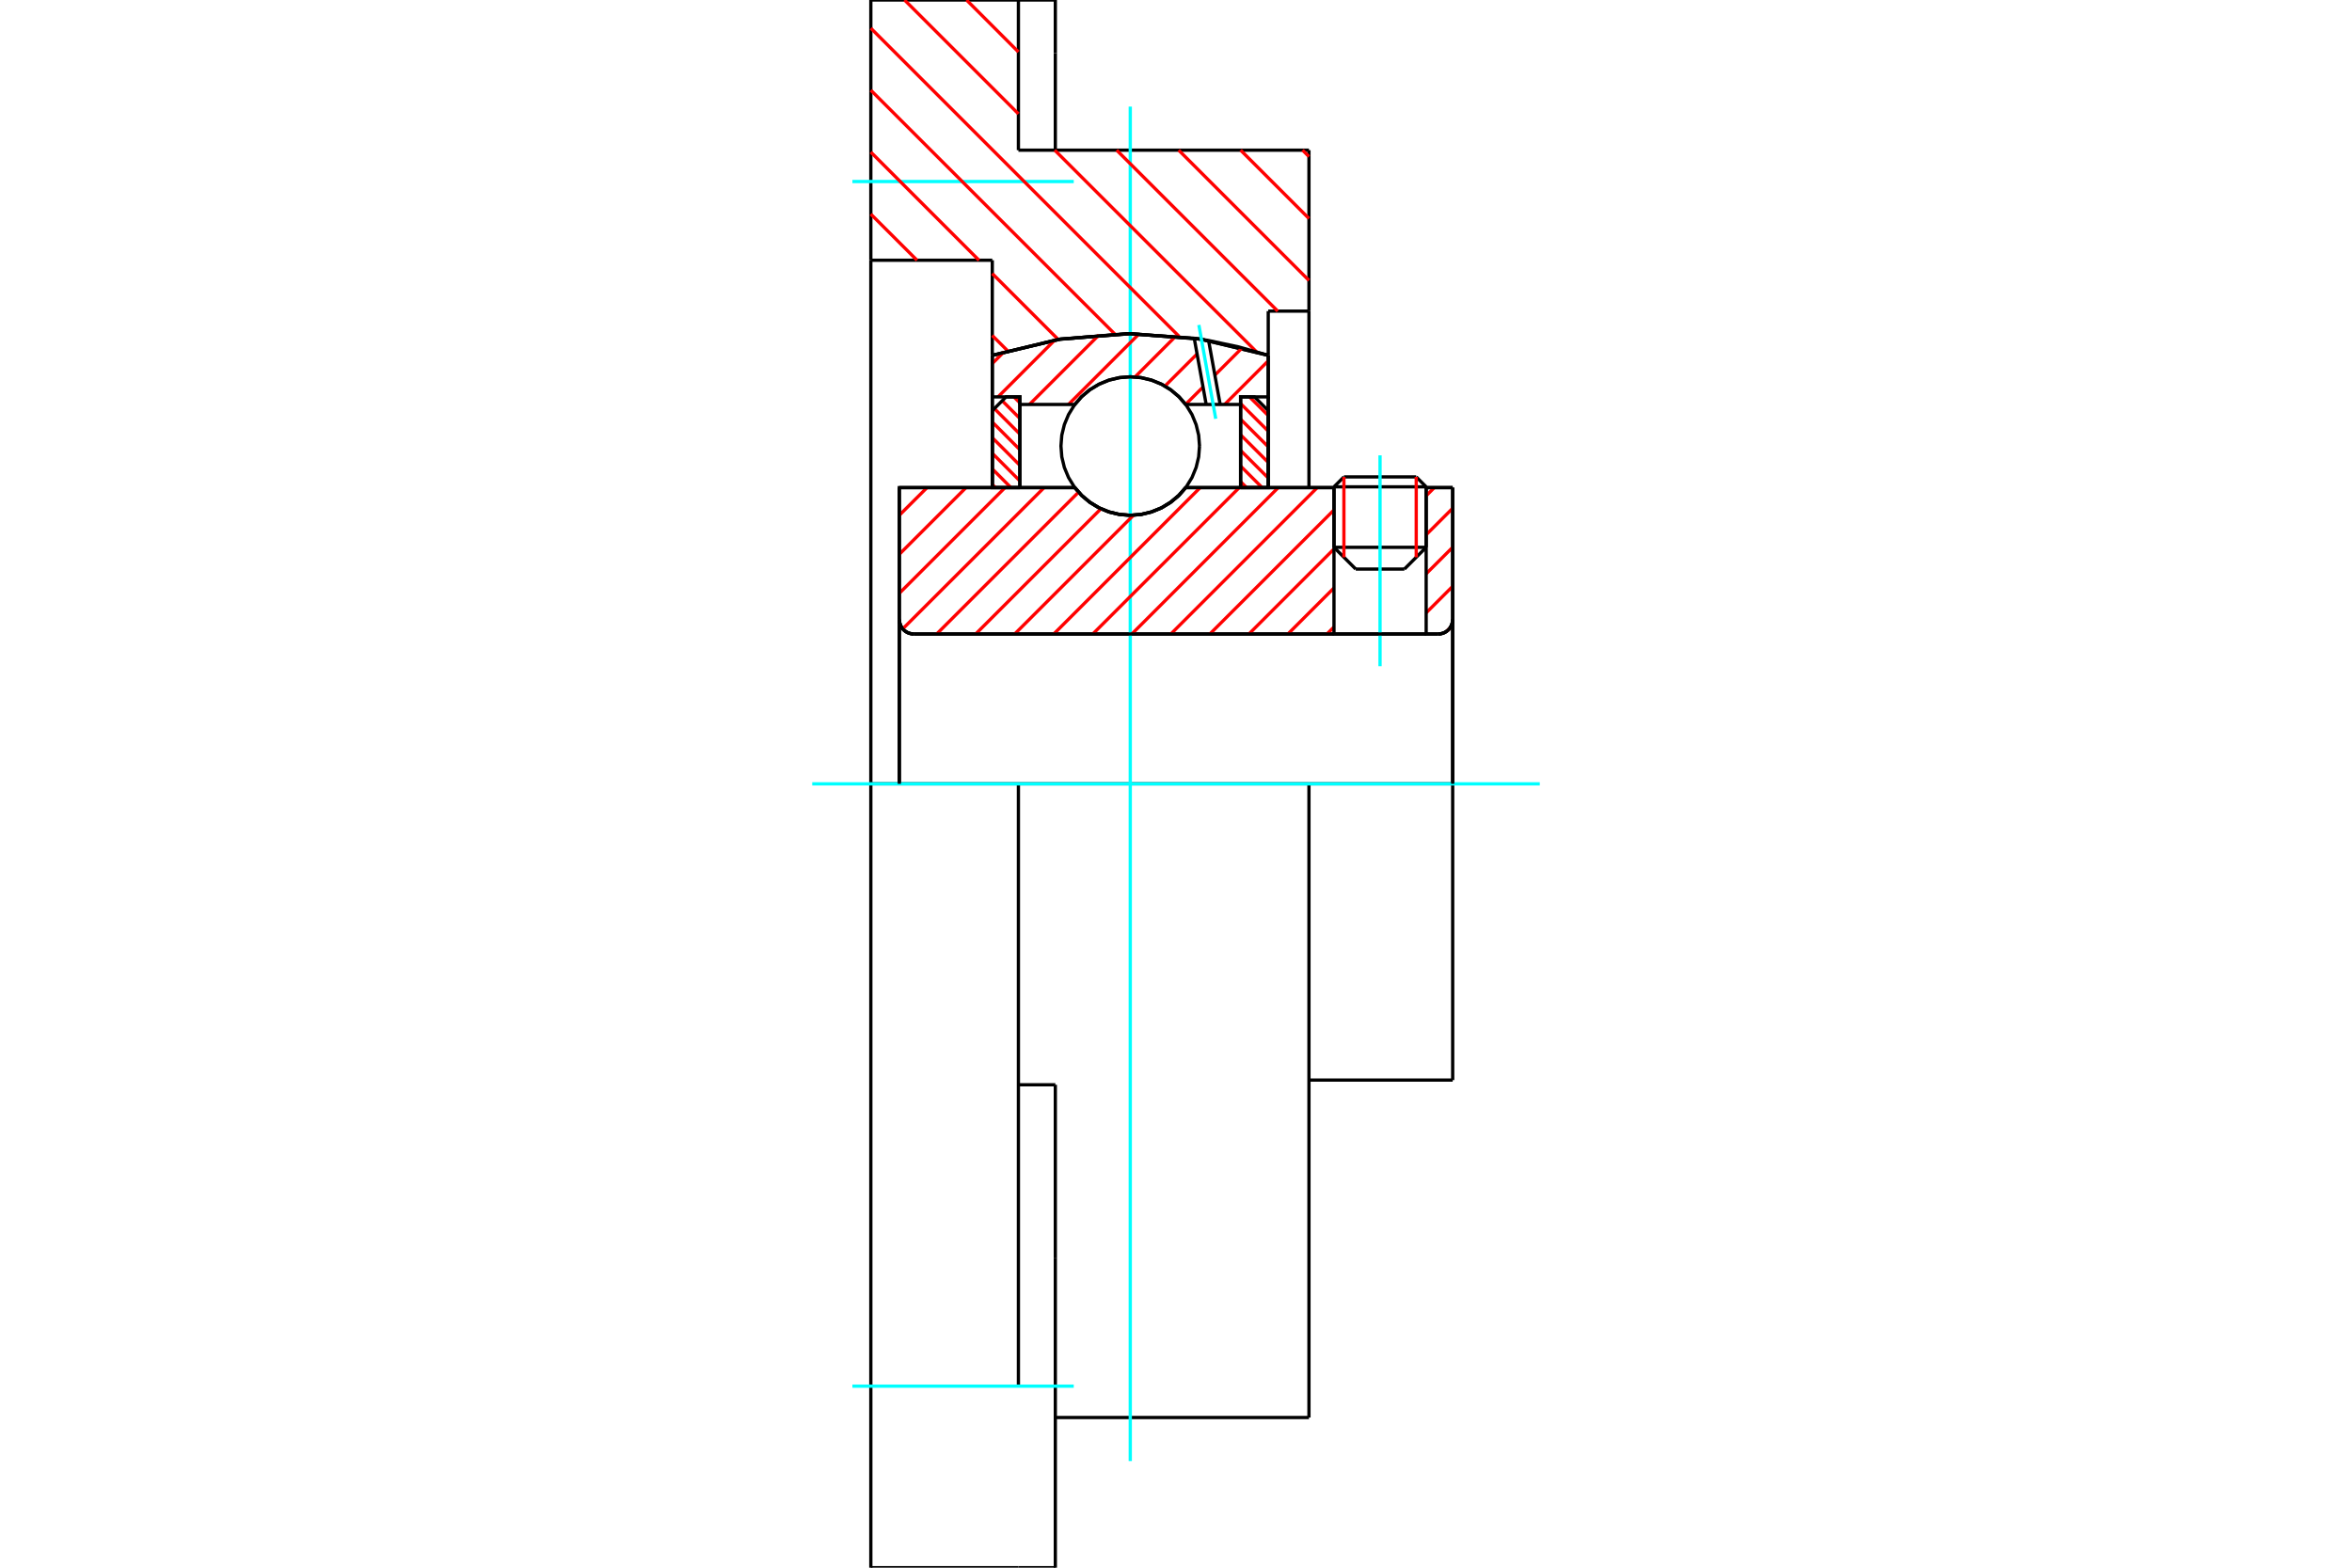<?xml version="1.0" standalone="no"?>
<!DOCTYPE svg PUBLIC "-//W3C//DTD SVG 1.1//EN"
	"http://www.w3.org/Graphics/SVG/1.1/DTD/svg11.dtd">
<svg xmlns="http://www.w3.org/2000/svg" height="100%" width="100%" viewBox="0 0 36000 24000">
	<rect x="-1800" y="-1200" width="39600" height="26400" style="fill:#FFF"/>
	<g style="fill:none; fill-rule:evenodd" transform="matrix(1 0 0 1 0 0)">
		<g style="fill:none; stroke:#000; stroke-width:50; shape-rendering:geometricPrecision">
			<line x1="21829" y1="7453" x2="20418" y2="7453"/>
			<line x1="20570" y1="7301" x2="21677" y2="7301"/>
			<line x1="20418" y1="8379" x2="21829" y2="8379"/>
			<line x1="21496" y1="8712" x2="20751" y2="8712"/>
			<polyline points="22013,9706 22048,9703 22082,9695 22114,9682 22144,9663 22170,9641 22193,9614 22211,9584 22224,9552 22233,9518 22235,9483"/>
			<line x1="22235" y1="7465" x2="22235" y2="9483"/>
			<line x1="21829" y1="7465" x2="22235" y2="7465"/>
			<line x1="18148" y1="7465" x2="20418" y2="7465"/>
			<polyline points="16451,7465 16559,7588 16685,7692 16826,7777 16977,7838 17137,7876 17300,7889 17463,7876 17622,7838 17774,7777 17914,7692 18040,7588 18148,7465"/>
			<line x1="13765" y1="7465" x2="16451" y2="7465"/>
			<line x1="13765" y1="9483" x2="13765" y2="7465"/>
			<polyline points="13765,9483 13767,9518 13776,9552 13789,9584 13807,9614 13830,9641 13856,9663 13886,9682 13918,9695 13952,9703 13987,9706"/>
			<line x1="22013" y1="9706" x2="13987" y2="9706"/>
			<line x1="22235" y1="12000" x2="20035" y2="12000"/>
			<line x1="22235" y1="9483" x2="22235" y2="12000"/>
			<line x1="22235" y1="16535" x2="22235" y2="12000"/>
			<line x1="13765" y1="9483" x2="13765" y2="12000"/>
			<line x1="20570" y1="7301" x2="20418" y2="7453"/>
			<line x1="21829" y1="7453" x2="21677" y2="7301"/>
			<line x1="21496" y1="8712" x2="21829" y2="8379"/>
			<line x1="20418" y1="8379" x2="20751" y2="8712"/>
			<line x1="20418" y1="7453" x2="20418" y2="8379"/>
			<line x1="21829" y1="8379" x2="21829" y2="7453"/>
			<polyline points="22013,9706 22048,9703 22082,9695 22114,9682 22144,9663 22170,9641 22193,9614 22211,9584 22224,9552 22233,9518 22235,9483"/>
			<line x1="20035" y1="16535" x2="22235" y2="16535"/>
			<polyline points="13765,9483 13767,9518 13776,9552 13789,9584 13807,9614 13830,9641 13856,9663 13886,9682 13918,9695 13952,9703 13987,9706"/>
			<polyline points="20035,12000 15588,12000 13329,12000"/>
			<line x1="15588" y1="2299" x2="20035" y2="2299"/>
			<line x1="15588" y1="0" x2="15588" y2="2299"/>
			<line x1="13329" y1="0" x2="15588" y2="0"/>
			<line x1="13329" y1="3984" x2="13329" y2="0"/>
			<line x1="15188" y1="3984" x2="13329" y2="3984"/>
			<line x1="15188" y1="5440" x2="15188" y2="3984"/>
			<polyline points="19412,5440 18369,5191 17300,5108 16231,5191 15188,5440"/>
			<line x1="19412" y1="4763" x2="19412" y2="5440"/>
			<line x1="20035" y1="4763" x2="19412" y2="4763"/>
			<line x1="20035" y1="2299" x2="20035" y2="4763"/>
			<line x1="15188" y1="7465" x2="15188" y2="5440"/>
			<line x1="19412" y1="5440" x2="19412" y2="7465"/>
			<line x1="20035" y1="4763" x2="20035" y2="7465"/>
			<line x1="20035" y1="12000" x2="20035" y2="21701"/>
			<line x1="13329" y1="12000" x2="13329" y2="3984"/>
			<line x1="16153" y1="16607" x2="15588" y2="16607"/>
			<line x1="16153" y1="19255" x2="16153" y2="16607"/>
			<line x1="15588" y1="21221" x2="15588" y2="12000"/>
			<line x1="16153" y1="24000" x2="16153" y2="19255"/>
			<line x1="16153" y1="814" x2="16153" y2="0"/>
			<line x1="16153" y1="2299" x2="16153" y2="814"/>
			<polyline points="13329,24000 13329,21221 13329,12000"/>
			<line x1="13329" y1="24000" x2="15588" y2="24000"/>
			<line x1="16153" y1="21701" x2="20035" y2="21701"/>
			<line x1="16153" y1="0" x2="15588" y2="0"/>
			<line x1="15588" y1="24000" x2="16153" y2="24000"/>
		</g>
		<g style="fill:none; stroke:#0FF; stroke-width:50; shape-rendering:geometricPrecision">
			<line x1="21123" y1="10199" x2="21123" y2="6971"/>
			<line x1="17300" y1="22368" x2="17300" y2="1632"/>
			<line x1="12432" y1="12000" x2="23568" y2="12000"/>
			<line x1="13047" y1="2779" x2="16435" y2="2779"/>
			<line x1="13047" y1="21221" x2="16435" y2="21221"/>
		</g>
		<g style="fill:none; stroke:#F00; stroke-width:50; shape-rendering:geometricPrecision">
			<line x1="19937" y1="2299" x2="20035" y2="2397"/>
			<line x1="18989" y1="2299" x2="20035" y2="3345"/>
			<line x1="18041" y1="2299" x2="20035" y2="4293"/>
			<line x1="14794" y1="0" x2="15588" y2="795"/>
			<line x1="17092" y1="2299" x2="19557" y2="4763"/>
			<line x1="13845" y1="0" x2="15588" y2="1743"/>
			<line x1="16144" y1="2299" x2="19234" y2="5388"/>
			<line x1="13329" y1="432" x2="18048" y2="5151"/>
			<line x1="13329" y1="1381" x2="17064" y2="5115"/>
			<line x1="13329" y1="2329" x2="14984" y2="3984"/>
			<line x1="15188" y1="4188" x2="16200" y2="5200"/>
			<line x1="13329" y1="3278" x2="14036" y2="3984"/>
			<line x1="15188" y1="5136" x2="15423" y2="5371"/>
		</g>
		<g style="fill:none; stroke:#000; stroke-width:50; shape-rendering:geometricPrecision">
			<polyline points="19412,5440 18369,5191 17300,5108 16231,5191 15188,5440"/>
		</g>
		<g style="fill:none; stroke:#F00; stroke-width:50; shape-rendering:geometricPrecision">
			<line x1="21677" y1="7301" x2="21677" y2="8532"/>
			<line x1="20570" y1="8532" x2="20570" y2="7301"/>
			<line x1="15188" y1="7417" x2="15235" y2="7465"/>
			<line x1="15188" y1="7178" x2="15474" y2="7465"/>
			<line x1="15188" y1="6939" x2="15610" y2="7362"/>
			<line x1="15188" y1="6700" x2="15610" y2="7123"/>
			<line x1="15188" y1="6461" x2="15610" y2="6884"/>
			<line x1="15220" y1="6255" x2="15610" y2="6645"/>
			<line x1="15340" y1="6135" x2="15610" y2="6406"/>
			<line x1="15519" y1="6076" x2="15610" y2="6167"/>
		</g>
		<g style="fill:none; stroke:#000; stroke-width:50; shape-rendering:geometricPrecision">
			<polyline points="15610,7465 15610,6076 15399,6076 15188,6287 15188,7465 15610,7465"/>
		</g>
		<g style="fill:none; stroke:#F00; stroke-width:50; shape-rendering:geometricPrecision">
			<line x1="19125" y1="6076" x2="19412" y2="6362"/>
			<line x1="18989" y1="6179" x2="19412" y2="6601"/>
			<line x1="18989" y1="6418" x2="19412" y2="6840"/>
			<line x1="18989" y1="6657" x2="19412" y2="7079"/>
			<line x1="18989" y1="6896" x2="19412" y2="7318"/>
			<line x1="18989" y1="7135" x2="19319" y2="7465"/>
			<line x1="18989" y1="7374" x2="19080" y2="7465"/>
		</g>
		<g style="fill:none; stroke:#000; stroke-width:50; shape-rendering:geometricPrecision">
			<polyline points="18989,7465 18989,6076 19201,6076 19412,6287 19412,7465 18989,7465"/>
			<polyline points="18360,6828 18347,6662 18308,6501 18245,6347 18158,6205 18050,6078 17923,5970 17781,5883 17627,5820 17466,5781 17300,5768 17134,5781 16972,5820 16818,5883 16676,5970 16550,6078 16442,6205 16355,6347 16291,6501 16252,6662 16239,6828 16252,6994 16291,7156 16355,7310 16442,7452 16550,7578 16676,7686 16818,7773 16972,7837 17134,7876 17300,7889 17466,7876 17627,7837 17781,7773 17923,7686 18050,7578 18158,7452 18245,7310 18308,7156 18347,6994 18360,6828"/>
		</g>
		<g style="fill:none; stroke:#F00; stroke-width:50; shape-rendering:geometricPrecision">
			<line x1="19412" y1="5524" x2="18744" y2="6192"/>
			<line x1="19013" y1="5325" x2="18595" y2="5743"/>
			<line x1="18414" y1="5925" x2="18147" y2="6191"/>
			<line x1="18523" y1="5218" x2="18504" y2="5237"/>
			<line x1="18323" y1="5418" x2="17830" y2="5911"/>
			<line x1="17997" y1="5146" x2="17373" y2="5771"/>
			<line x1="17436" y1="5110" x2="16354" y2="6192"/>
			<line x1="16821" y1="5128" x2="15757" y2="6192"/>
			<line x1="16145" y1="5206" x2="15276" y2="6076"/>
			<line x1="15367" y1="5387" x2="15188" y2="5566"/>
		</g>
		<g style="fill:none; stroke:#000; stroke-width:50; shape-rendering:geometricPrecision">
			<polyline points="15188,7465 15188,6076 15188,5440"/>
			<polyline points="18279,5178 17239,5108 16201,5196 15188,5440"/>
			<polyline points="18499,5213 18389,5195 18279,5178"/>
			<polyline points="19412,5440 18959,5311 18499,5213"/>
			<polyline points="19412,5440 19412,6076 18989,6076 18989,6192 18989,7465"/>
			<polyline points="18989,6192 18676,6192 18462,6192 18148,6192 18040,6069 17914,5964 17774,5880 17622,5818 17463,5781 17300,5768 17137,5781 16977,5818 16826,5880 16685,5964 16559,6069 16451,6192 15610,6192 15610,7465"/>
			<polyline points="15610,6192 15610,6076 15188,6076"/>
			<line x1="19412" y1="6076" x2="19412" y2="7465"/>
		</g>
		<g style="fill:none; stroke:#0FF; stroke-width:50; shape-rendering:geometricPrecision">
			<line x1="18608" y1="6411" x2="18350" y2="4975"/>
		</g>
		<g style="fill:none; stroke:#000; stroke-width:50; shape-rendering:geometricPrecision">
			<line x1="18462" y1="6192" x2="18279" y2="5178"/>
			<line x1="18676" y1="6192" x2="18499" y2="5213"/>
		</g>
		<g style="fill:none; stroke:#F00; stroke-width:50; shape-rendering:geometricPrecision">
			<line x1="22188" y1="9620" x2="22150" y2="9659"/>
			<line x1="22235" y1="8976" x2="21829" y2="9382"/>
			<line x1="22235" y1="8378" x2="21829" y2="8784"/>
			<line x1="22235" y1="7781" x2="21829" y2="8187"/>
			<line x1="20418" y1="9599" x2="20310" y2="9706"/>
			<line x1="21954" y1="7465" x2="21829" y2="7590"/>
			<line x1="20418" y1="9001" x2="19713" y2="9706"/>
			<line x1="20418" y1="8404" x2="19116" y2="9706"/>
			<line x1="20418" y1="7807" x2="18518" y2="9706"/>
			<line x1="20162" y1="7465" x2="17921" y2="9706"/>
			<line x1="19565" y1="7465" x2="17324" y2="9706"/>
			<line x1="18968" y1="7465" x2="16726" y2="9706"/>
			<line x1="18370" y1="7465" x2="16129" y2="9706"/>
			<line x1="17350" y1="7887" x2="15531" y2="9706"/>
			<line x1="16851" y1="7789" x2="14934" y2="9706"/>
			<line x1="16509" y1="7534" x2="14337" y2="9706"/>
			<line x1="15981" y1="7465" x2="13818" y2="9627"/>
			<line x1="15383" y1="7465" x2="13765" y2="9083"/>
			<line x1="14786" y1="7465" x2="13765" y2="8486"/>
			<line x1="14189" y1="7465" x2="13765" y2="7888"/>
		</g>
		<g style="fill:none; stroke:#000; stroke-width:50; shape-rendering:geometricPrecision">
			<line x1="22235" y1="12000" x2="22235" y2="7465"/>
			<polyline points="22013,9706 22048,9703 22082,9695 22114,9682 22144,9663 22170,9641 22193,9614 22211,9584 22224,9552 22233,9518 22235,9483"/>
			<polyline points="22013,9706 21829,9706 21829,7465"/>
			<polyline points="21829,9706 20418,9706 20418,7465"/>
			<line x1="20418" y1="9706" x2="13987" y2="9706"/>
			<polyline points="13765,9483 13767,9518 13776,9552 13789,9584 13807,9614 13830,9641 13856,9663 13886,9682 13918,9695 13952,9703 13987,9706"/>
			<polyline points="13765,9483 13765,7465 14187,7465 16451,7465 16559,7588 16685,7692 16826,7777 16977,7838 17137,7876 17300,7889 17463,7876 17622,7838 17774,7777 17914,7692 18040,7588 18148,7465 20418,7465"/>
			<line x1="21829" y1="7465" x2="22235" y2="7465"/>
			<line x1="13765" y1="12000" x2="13765" y2="9483"/>
		</g>
	</g>
</svg>
